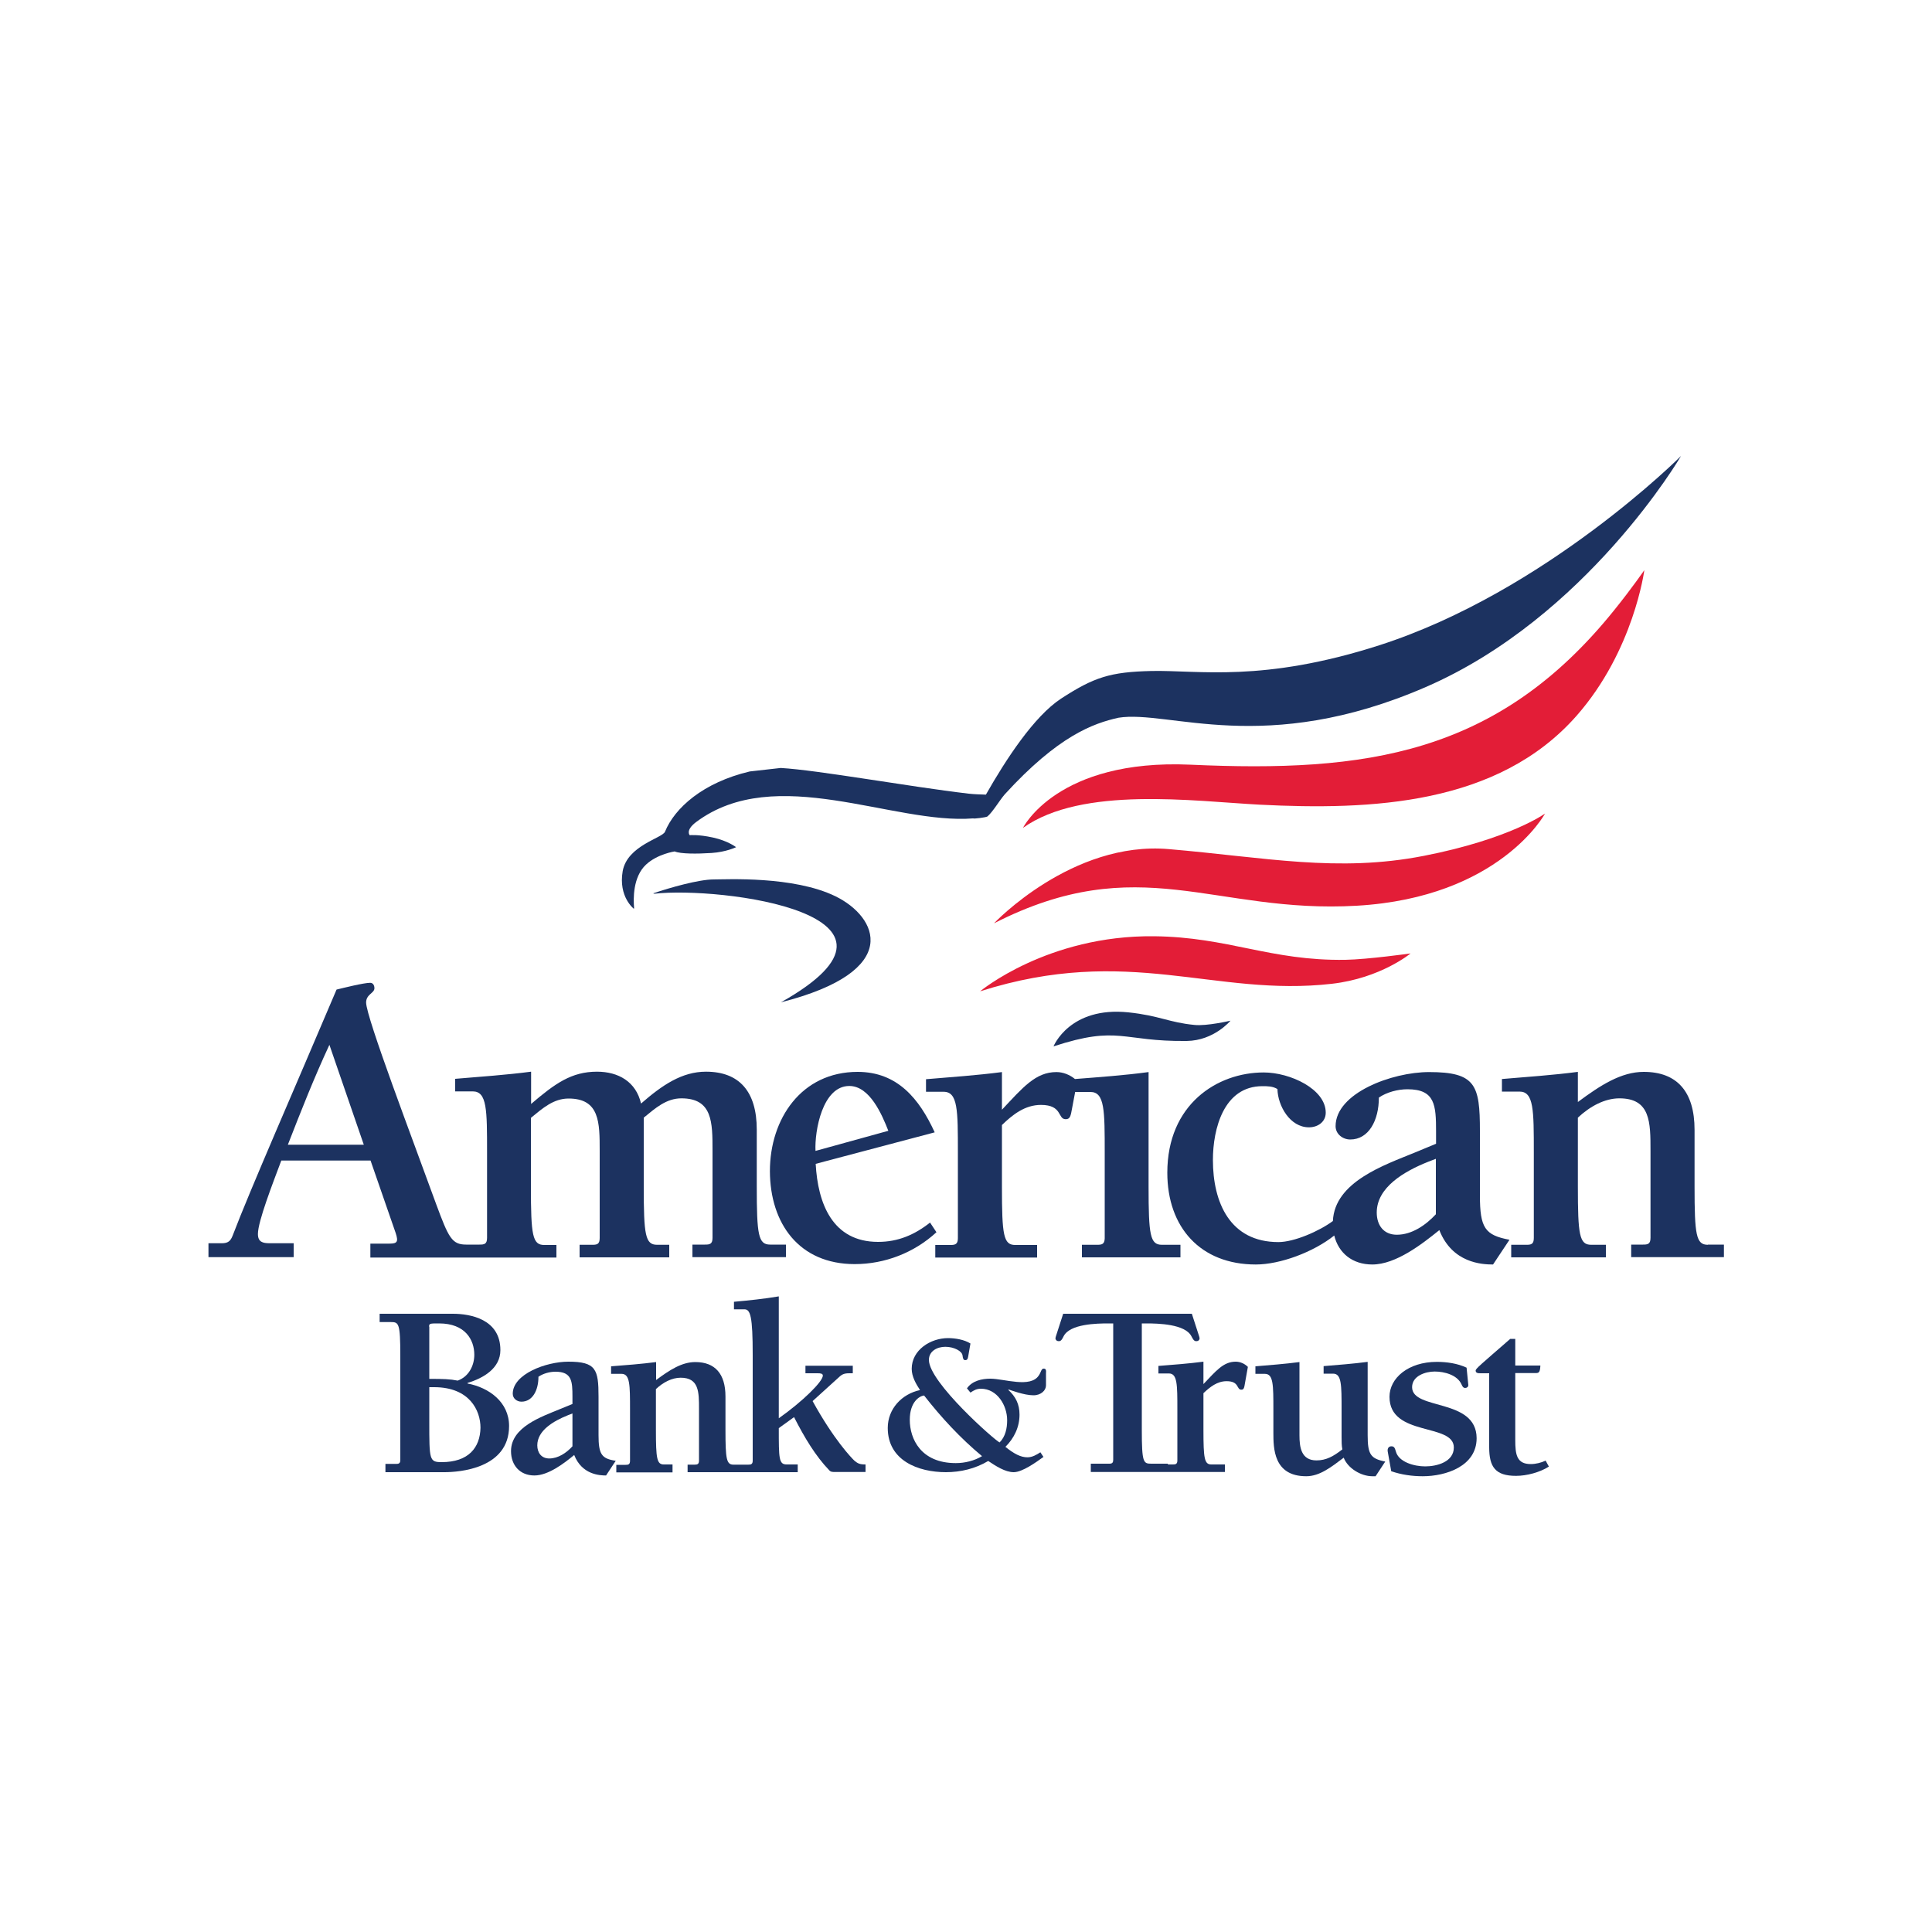 <?xml version="1.0" encoding="utf-8"?>
<!-- Generator: Adobe Illustrator 24.2.0, SVG Export Plug-In . SVG Version: 6.00 Build 0)  -->
<svg version="1.1" id="Layer_1" xmlns="http://www.w3.org/2000/svg" xmlns:xlink="http://www.w3.org/1999/xlink" x="0px" y="0px"
	 viewBox="0 0 1000 1000" style="enable-background:new 0 0 1000 1000;" xml:space="preserve">
<style type="text/css">
	.st0{fill:#E31D37;}
	.st1{fill:#1C3260;}
</style>
<g>
	<path class="st0" d="M835.6,315.7c-60.5,75.3-128.9,84.2-219.4,80.1c-69-3.1-86.7,32.7-86.7,32.7c30.6-21.8,88.5-13.8,122.5-12
		c57.5,2.9,123.3,0.3,164.1-46.1c29.6-33.7,35-75.3,35-75.3S844.7,304.4,835.6,315.7"/>
	<path class="st0" d="M736.9,443c-44.6,8.7-81.8,0.8-131.9-3.5c-50.1-4.4-90.5,38.4-90.5,38.4c75.4-38.4,113.8-4.8,187.8-9.1
		c74-4.3,97.4-47.7,97.4-47.7S781.5,434.3,736.9,443"/>
	<path class="st0" d="M696.4,496.8c-38.9,0.6-60.6-11.8-99.1-12.2c-55.1-0.6-90,28.5-90,28.5c77-24.5,121.2,3.1,182.1-3.9
		c25.3-2.9,40.7-15.7,40.7-15.7S707.9,496.6,696.4,496.8"/>
	<g>
		<path class="st1" d="M328.1,470.4l0.1-0.5c-0.4-4.5-0.7-16,6.2-22.4c5.9-5.5,14.8-6.8,14.8-6.8c3.1,1.3,11.4,1.3,19.1,0.8
			c7.6-0.5,12.7-3,12.7-3s-4.2-3.3-12-5c-7.8-1.7-12-1.2-12-1.2s-2.4-2.5,3.3-6.8c41.2-30.8,102,1.4,143.4-1.9
			c0.2,0.3,6.7-0.5,7.4-1c2.8-2.4,6.3-8.4,9-11.5c27.7-30.3,45.8-36.7,58.8-39.6c26-4.2,75.7,20.3,159.1-15.9
			c83.4-36.2,132.1-119.6,132.1-119.6S800,306.3,713.9,334c-60.5,19.4-93.2,12.8-117.9,13.3c-21.4,0.5-29.7,3.2-46.8,14.3
			c-14,9.2-28.5,31.4-38.9,49.7c-3.1-0.1-6.2-0.2-8.9-0.5c-31.4-3.7-77.9-12.2-97.3-13.3l-16,1.8c-24.2,5.7-38.9,18.9-43.9,31.2
			c-1.3,3.3-19.5,7.1-21.9,20.4C320,464.2,328.1,470.4,328.1,470.4z"/>
		<path class="st1" d="M567.8,644.3H560v6.5h51v-6.5h-9.6c-6.1,0-6.9-5-6.9-30.2v-59.2c-12.6,1.7-25.4,2.6-38.1,3.6
			c-2.7-2.2-6.1-3.6-9.6-3.6c-10.8,0-17.4,8-28.2,19.5v-19.5c-13,1.7-26.3,2.6-39.3,3.7v6.5h9.1c7.4,0,7.4,9.5,7.4,31.5v44.3
			c0,3.2-1.5,3.5-3.9,3.5h-7.8v6.5h52.7v-6.5h-11.3c-6.1,0-6.9-5-6.9-30.2v-31.9c5.6-5.4,11.9-10.4,20.2-10.4
			c11.3,0,8.5,7.4,12.8,7.4c2.2,0,2.6-1.5,3.3-5.6l1.6-8.5h7.9c7.4,0,7.4,9.6,7.4,31.5v44.3C571.7,644.1,570.2,644.3,567.8,644.3z"
			/>
		<path class="st1" d="M766,618.7v-33.4c0-23.7-2.2-30.4-26.3-30.4c-19.3,0-48.4,10.9-48.4,28c0,4.1,3.7,6.9,7.6,6.9
			c9.5,0,14.8-9.8,14.8-21.7c4.1-2.8,9.8-4.3,14.8-4.3c14.3,0,14.8,8.2,14.8,21.9v6.3l-11.1,4.6c-15.6,6.4-41.4,15.1-42.3,35.4
			c0,0,0,0,0,0.1c0,0,0-0.1,0-0.1c-7,5.2-20,10.9-28.2,10.9c-25,0-33.9-20.4-33.9-42.5c0-16.1,5.6-38.2,25.6-38.2
			c2.6,0,5.4,0,7.8,1.5c0.2,8.7,6.5,19.8,16.3,19.8c4.6,0,8.7-2.8,8.7-7.6c0-12.2-18.4-20.8-32.1-20.8c-24.1,0-49.9,16.5-49.9,51.9
			c0,28.2,17.1,47.5,45.8,47.5c12.6,0,29.8-6.4,40.6-15c2.2,9,9.3,15,19.7,15c12.2,0,25.8-10.6,34.7-17.8
			c6.7,17.1,22.1,17.8,27.8,17.8l8.5-12.8C768.6,639.3,766,635.6,766,618.7z M743.2,628.5c-5.2,5.6-12.4,10.6-20.2,10.6
			c-6.9,0-10.4-5-10.4-11.5c0-13,14.1-21.3,26.7-26.3l3.9-1.5V628.5z"/>
		<path class="st1" d="M404.2,518.8c63.7-16.2,50-44.3,28.2-54.9c-21.7-10.6-56.6-8.7-63.1-8.7c-7.5,0-22.5,4.2-31.2,7.2l0.5,0.2
			C372.7,458.7,485.5,473.1,404.2,518.8z"/>
		<path class="st1" d="M614.3,538.8c14.1-0.2,22.6-10.5,22.6-10.5s-12.3,2.9-18.7,2.2c-13.3-1.3-18-4.8-34.1-6.5
			c-30.5-3.2-38.8,17.6-38.8,17.6C579.2,530.5,580.5,539.2,614.3,538.8z"/>
		<path class="st1" d="M442.4,654.3c15.6,0,30.8-5.9,42.3-16.5l-3.3-5c-8,6.3-16.5,10-26.9,10c-23.7,0-31.2-20-32.3-40.4l61.6-16.3
			c-8-17.4-19.3-31.3-39.9-31.3c-29.1,0-45.4,24.3-45.4,51.4C398.6,633.3,413.6,654.3,442.4,654.3z M439.6,562.1
			c10.6,0,16.9,14.8,20.2,23.2l-36.2,10l-1.5,0.4C421.6,585.3,425.7,562.1,439.6,562.1z"/>
		<path class="st1" d="M730.9,718c0-5.9,7-8.1,11.7-8.1c4.9,0,11.7,1.7,13.9,6.7c0.4,0.9,0.8,1.8,1.9,1.8c0.9,0,1.6-0.6,1.6-1.5
			l-0.9-9c-4.7-2.2-10.2-3-15.4-3c-14.8,0-24.5,8.4-24.5,18.1c0,20.8,33.3,13.4,33.3,26.2c0,7.5-8.8,9.8-14.8,9.8
			c-5.7,0-13.7-2.2-15.2-7.7c-0.5-1.7-0.8-2.7-2.3-2.7c-1.5,0-2.2,1.2-1.9,2.8l1.8,10.1c5.2,1.8,10.8,2.6,16.3,2.6
			c12,0,27.9-5.2,27.9-19.7C764.2,723.5,730.9,730.1,730.9,718z"/>
		<path class="st1" d="M707.9,742.8v-37.9c-7.7,1-15.6,1.6-22.8,2.2v3.9h4.9c4.4,0,4.4,5.7,4.4,18.7v14.1c0,2.3,0,4.5,0.4,6.4
			c-4.5,3.5-8.3,5.7-13.4,5.7c-8,0-8.8-7-8.8-13v-37.9c-7.7,1-15.6,1.6-22.8,2.2v3.9h4.9c4.4,0,4.4,5.7,4.4,18.7v11.7
			c0,8,0,22.6,17,22.6c7,0,13-4.8,19.4-9.6c2.1,5.5,9,9.6,14.8,9.6h1.7l5-7.6C709.4,755,707.9,752.8,707.9,742.8z"/>
		<path class="st1" d="M792.3,757.8c-7.3,0-8-5-8-12.4v-34.7h10.2c1.9,0,2.6,0,2.8-3.9h-13V693h-2.6c-15.5,13.5-17.9,15.4-17.9,16.4
			c0,1.3,1.2,1.4,2.5,1.4h4.5v38.3c0,10.2,3.2,14.8,13.9,14.8c5.5,0,12.3-1.8,17-4.8l-1.7-3.1C797.8,757.1,794.9,757.8,792.3,757.8z
			"/>
		<path class="st1" d="M622.9,716.4v-11.6c-7.7,1-15.6,1.6-23.3,2.2v3.9h5.4c4.4,0,4.4,5.7,4.4,18.7v26.3c0,1.9-0.9,2.1-2.3,2.1
			h-2.6v-0.4h-8.6c-4.1,0-4.9-0.5-4.9-17.5V685h2.5c5.9,0,20,0.3,23.2,6.7c0.8,1.5,1.3,2.5,2.5,2.5c0.9,0,1.7-0.5,1.7-1.6
			c0-0.5-1-3.1-4-12.6h-66.6c-3,9.5-4,12.1-4,12.6c0,1,0.8,1.6,1.7,1.6c1.2,0,1.7-0.9,2.5-2.5c3.2-6.5,17.3-6.7,23.2-6.7h2.5v70.5
			c0,1.3-0.3,2.1-1.9,2.1h-9.7v4.3h40.1v0h29.3V758H627c-3.6,0-4.1-3-4.1-17.9v-19c3.4-3.2,7.1-6.2,12-6.2c6.7,0,5,4.4,7.6,4.4
			c1.3,0,1.5-0.9,1.9-3.4l1.5-8.4c-1.7-1.7-4-2.7-6.3-2.7C633.2,704.8,629.4,709.6,622.9,716.4z"/>
		<path class="st1" d="M884,644.3c-6.1,0-6.9-5-6.9-30.2v-29.3c0-19.8-9.1-30-26.3-30c-11.7,0-22.4,6.9-34.1,15.6v-15.6
			c-13,1.7-26.3,2.6-39.3,3.7v6.5h9.1c7.4,0,7.4,9.6,7.4,31.5v44.3c0,3.3-1.5,3.5-3.9,3.5h-7.8v6.5h49v-6.5h-7.6
			c-6.1,0-6.9-5-6.9-30.2v-35.6c6.3-5.9,13.9-10,21.5-10c16.1,0,16.1,12.4,16.1,27.1v45.1c0,3.3-1.5,3.5-3.9,3.5h-6.1v6.5h48v-6.5
			H884z"/>
		<path class="st1" d="M309.8,742.8v-19.9c0-14.1-1.3-18.1-15.6-18.1c-11.5,0-28.8,6.4-28.8,16.6c0,2.5,2.2,4.1,4.5,4.1
			c5.7,0,8.8-5.8,8.8-12.9c2.5-1.7,5.8-2.6,8.8-2.6c8.5,0,8.8,4.9,8.8,13v3.7l-6.6,2.7c-9.4,3.9-25.2,9.2-25.2,21.7
			c0,7.3,4.6,12.6,12.1,12.6c7.2,0,15.4-6.3,20.6-10.6c4,10.2,13.2,10.6,16.5,10.6l5-7.6C311.4,755,309.8,752.8,309.8,742.8z
			 M296.3,748.6c-3.1,3.4-7.4,6.3-12,6.3c-4.1,0-6.2-3-6.2-6.8c0-7.7,8.4-12.6,15.9-15.6l2.3-0.9V748.6z"/>
		<path class="st1" d="M242,716.1v-0.3c8.3-2.5,17-7.6,17-17c0-16.1-15.7-18.8-24.6-18.8h-37.9v4.3h5.8c4.1,0,4.9,0.5,4.9,17.5v53.8
			c0,1.3-0.3,2.1-1.9,2.1h-5.8v4.3H230c7.6,0,33.5-1.8,33.5-23.9C263.5,725.7,253.1,718.2,242,716.1z M222.1,686.7
			c0-1.7,0.3-1.7,5.2-1.7c13.5,0,18.2,8.5,18.2,16.2c0,5.8-3,11.4-8.6,13.4c-4-0.8-7.5-0.9-14.7-0.9V686.7z M228.6,756.8
			c-6.4,0-6.4-1.2-6.4-20.9V718h2.5c18.3,0,24,12,24,21C248.5,749.3,242.5,756.8,228.6,756.8z"/>
		<path class="st1" d="M201.5,643.7h-9.8v7.2h96.3v-6.5h-6.3c-6.1,0-6.9-5-6.9-30.2v-35.6c6.1-5,11.7-10,19.5-10
			c16.1,0,16.1,12.4,16.1,27.1v45.1c0,3.3-1.5,3.5-3.9,3.5H300v6.5h46.4v-6.5h-6.3c-6.1,0-6.9-5-6.9-30.2v-35.6
			c6.1-5,11.7-10,19.5-10c16.1,0,16.1,12.4,16.1,27.1v45.1c0,3.3-1.5,3.5-3.9,3.5h-6.5v6.5h48.4v-6.5h-8.2c-6.1,0-6.9-5-6.9-30.2
			v-29.3c0-19.8-9.1-30-26.3-30c-12.4,0-22.6,6.9-33.6,16.5c-2.6-11.3-11.7-16.5-22.8-16.5c-13.2,0-21.7,6.1-34.1,16.7v-16.7
			c-13,1.7-26.3,2.6-39.3,3.7v6.5h9.1c7.4,0,7.4,9.6,7.4,31.5v44.3c0,3.3-1.5,3.5-3.9,3.5h-6.9c-7.4,0-9.1-3.5-15.6-21.1
			c-11.9-32.8-36.2-96.6-36.2-104.2c0-4.3,4.3-4.8,4.3-7.4c0-1.3-0.6-2.8-2.2-2.8c-3.3,0-13.7,2.6-17.4,3.5
			c-22.1,52.1-44.7,103.5-53.8,127.4c-1.1,2.8-2.4,3.9-5.6,3.9h-6.9v7.2h44.1v-7.2h-12.4c-3.7,0-6.1-0.7-6.1-4.8
			c0-6.5,7.6-26,12.1-38h46.2l13,37.5C206.3,642.8,205.6,643.7,201.5,643.7z M149,592.5c6.7-17.2,13.5-34.5,21.5-51.7l17.8,51.7H149
			z"/>
		<path class="st1" d="M540.2,708.4c-1.3,0-1.3,1.8-2.5,3.5c-4.3,6.7-17.9,1.7-25.1,1.7c-4.4,0-9.4,1.1-12.1,5l1.8,2.2
			c1.8-1.2,3.2-2,5.4-2c8.5,0,13.6,8.7,13.6,16.3c0,4.2-0.9,8.5-3.9,11.5c-2.3-0.9-36.6-31.1-36.6-42.7c0-4.6,4.3-6.8,8.5-6.8
			c4.6,0,8.7,2.3,8.9,4.5c0.2,1.7,0.5,2.4,1.4,2.4c1,0,1.3-0.6,1.5-1.7l1.2-6.9c-3.1-2-7.9-2.8-11.6-2.8c-9,0-18.8,6.1-18.8,15.9
			c0,4,2.2,7.8,4.3,11c-9.4,2-16.7,9.7-16.7,19.6c0,16.9,15.8,22.9,30.1,22.9c7.6,0,15.2-1.8,21.9-5.8c3.9,2.6,8.8,5.8,13.2,5.8
			c4.5,0,11.8-5.3,15.4-7.9l-1.6-2.4c-2,1.3-4.2,2.6-6.7,2.6c-3.5,0-6.9-1.8-11.4-5.4c4.5-4.5,7.3-10.2,7.3-16.7
			c0-5.4-2-9.3-5.8-12.8l0.2-0.2c0.7,0.2,7.9,3,12.8,3c4,0,6.5-2.6,6.5-5.1V711C541.5,709.3,541.5,708.4,540.2,708.4z M494.7,757.3
			c-18.1,0-23.8-12.6-23.8-22.4c0-9.2,4.9-12.3,7.4-12.6c8.9,11.4,18.8,22.1,30,31.4C504.3,756.1,499.4,757.3,494.7,757.3z"/>
		<path class="st1" d="M420.6,725.2l12.8-11.6c2.2-2.1,3.1-2.8,6.2-2.8h1.8v-3.9h-24.5v3.9h6.3c1.4,0,2.7,0.1,2.7,1.2
			c0,3.1-10.5,13.4-22.8,22.1v-63.1c-7.7,1.3-15.5,2.1-23.2,2.8v3.9h5.4c3.1,0,4.3,3.5,4.3,23.7v54.6c0,1.9-0.9,2.1-2.3,2.1h-2.8v0
			h-4.9c-3.6,0-4.1-3-4.1-17.9v-17.4c0-11.7-5.4-17.8-15.6-17.8c-7,0-13.3,4.1-20.3,9.3v-9.3c-7.7,1-15.6,1.6-23.3,2.2v3.9h5.4
			c4.4,0,4.4,5.7,4.4,18.7v26.3c0,1.9-0.9,2.1-2.3,2.1H319v3.9h29.1V758h-4.5c-3.6,0-4.1-3-4.1-17.9v-21.1c3.7-3.5,8.3-5.9,12.8-5.9
			c9.5,0,9.5,7.4,9.5,16.1v26.8c0,1.9-0.9,2.1-2.3,2.1h-3.6v3.9h26.7v0h30.3V758h-5.7c-4.1,0-4.1-3-4.1-18.8l7.9-5.7
			c5.4,10.6,11.1,20.1,18.2,27.5c0.8,0.9,1.7,0.9,3.1,0.9H448V758c-3,0-4-0.5-5.7-1.9C440.8,754.7,431.6,745.2,420.6,725.2z"/>
	</g>
</g>
</svg>
